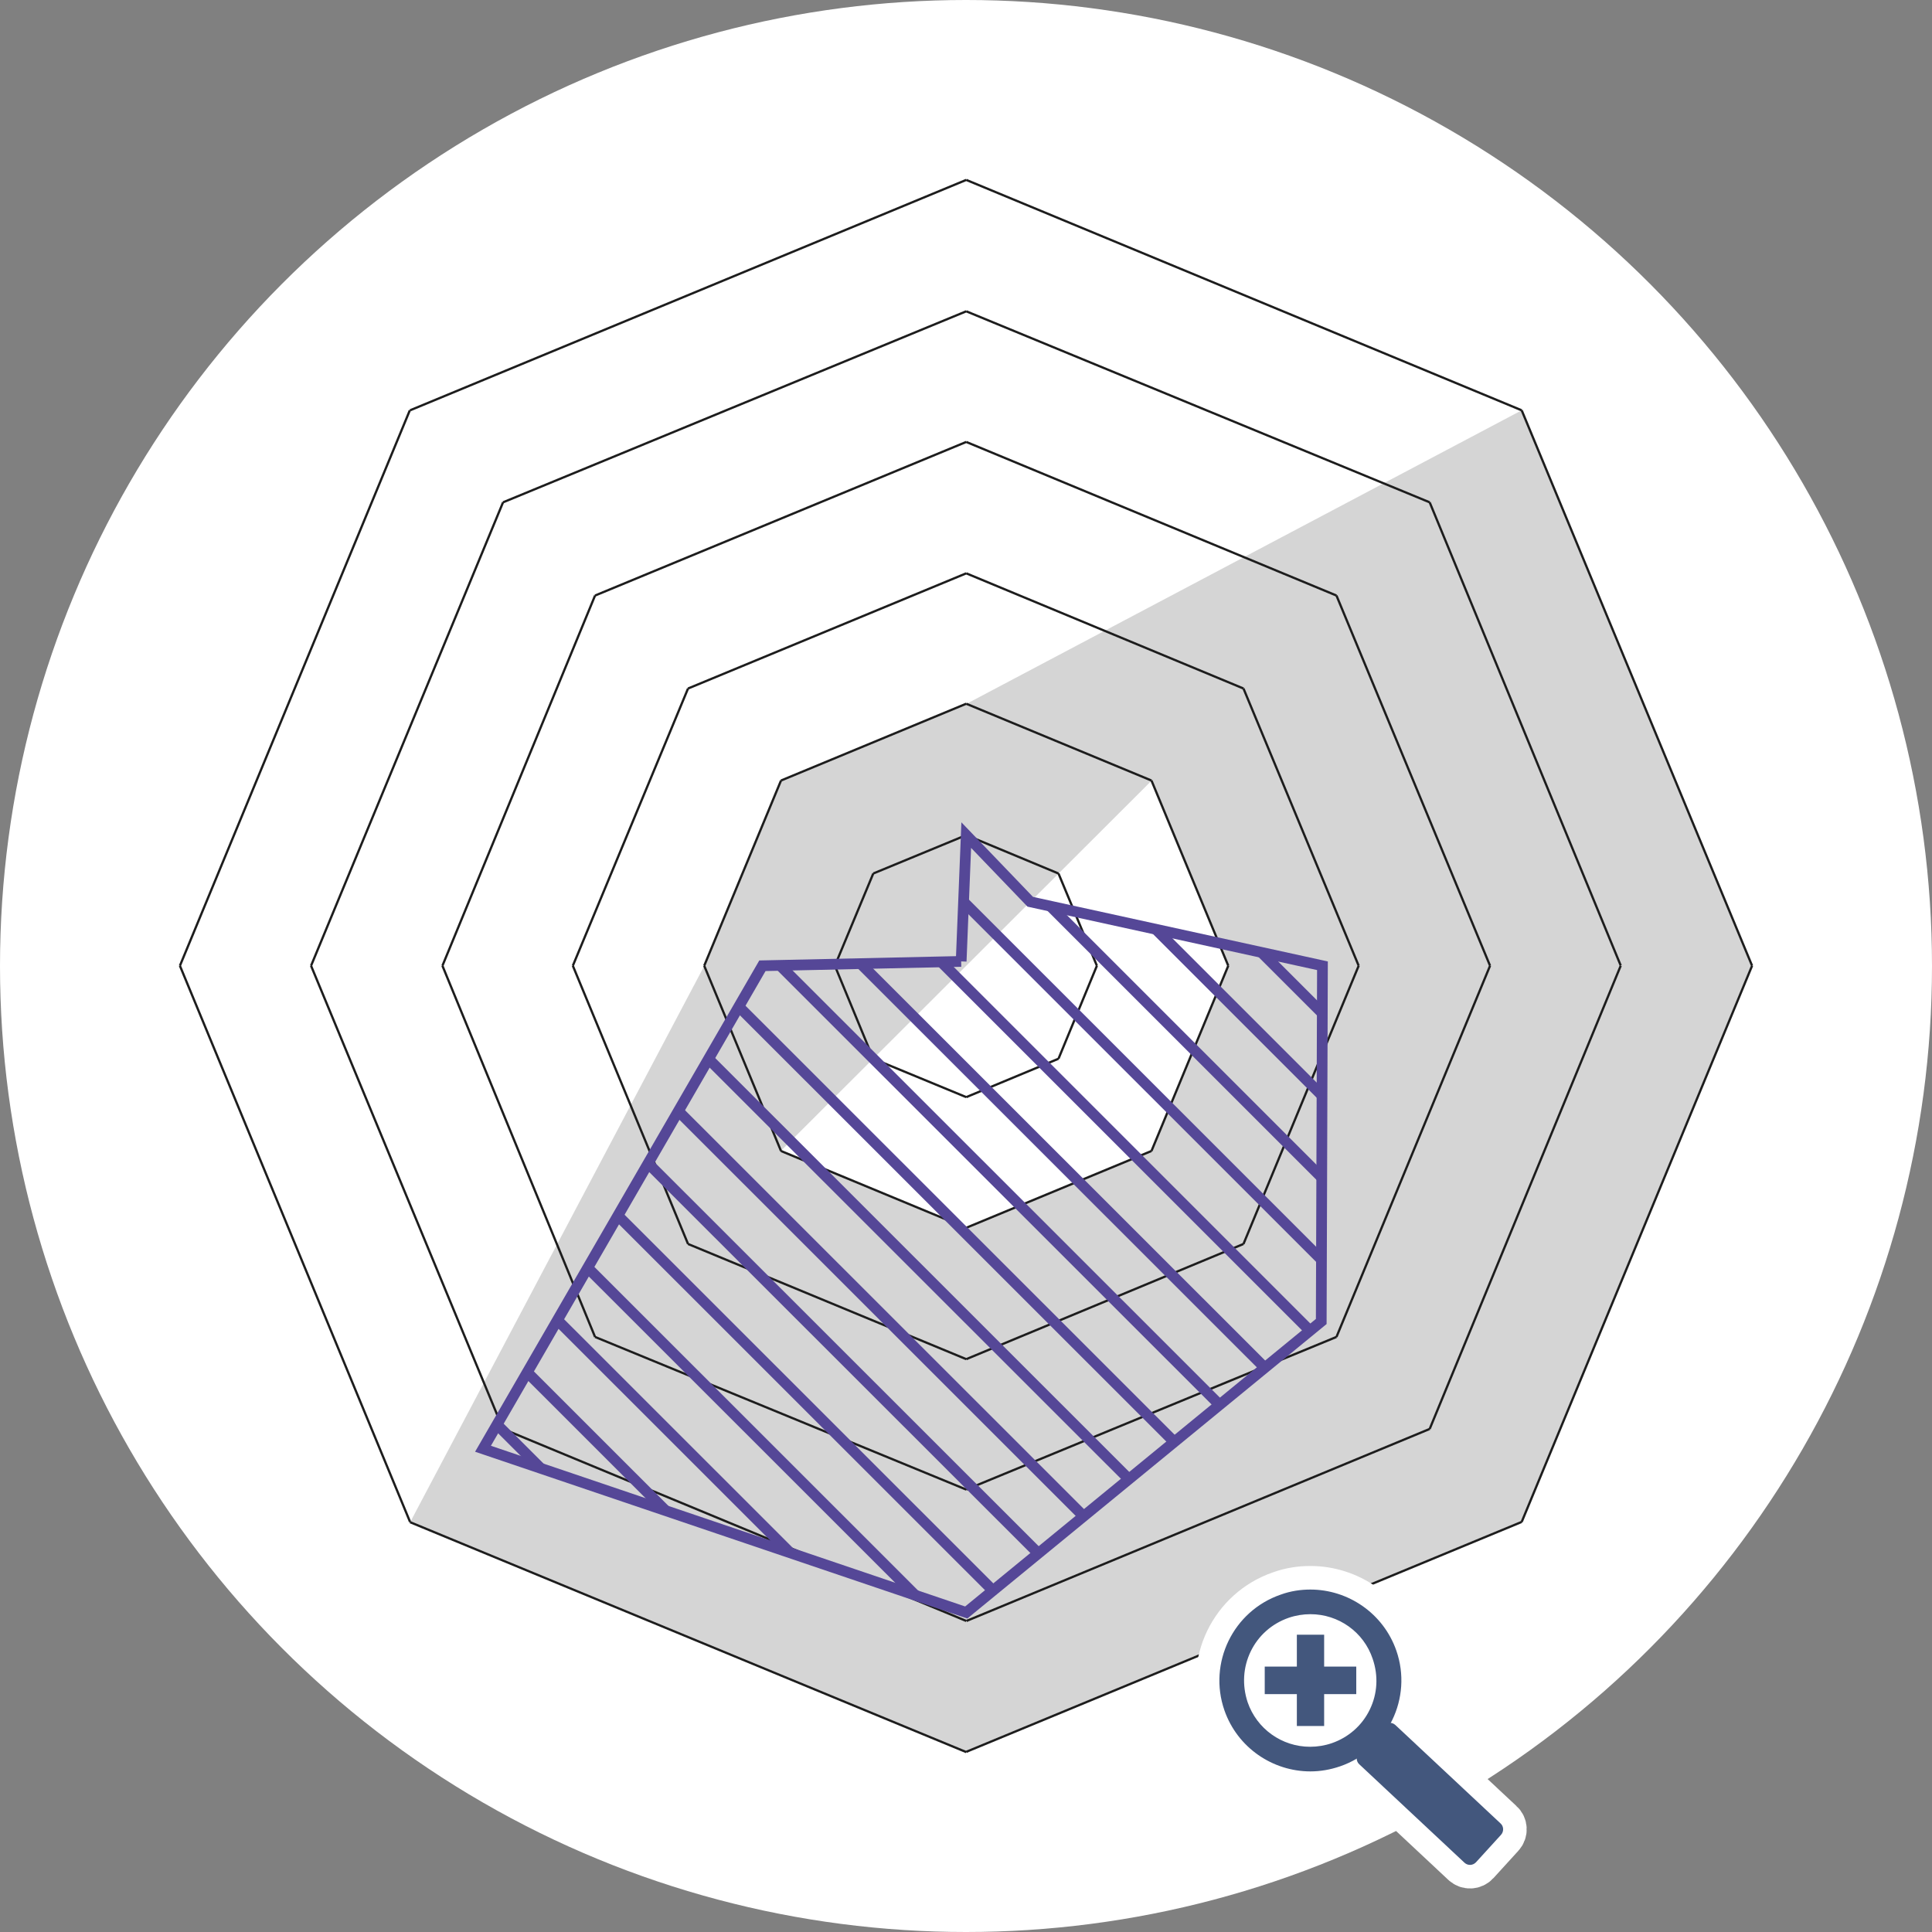 <?xml version="1.0" encoding="utf-8"?>
<!-- Generator: Adobe Illustrator 24.1.0, SVG Export Plug-In . SVG Version: 6.00 Build 0)  -->
<svg version="1.1" id="Calque_1" xmlns="http://www.w3.org/2000/svg" xmlns:xlink="http://www.w3.org/1999/xlink" x="0px" y="0px"
	 viewBox="0 0 800 800" style="enable-background:new 0 0 800 800;" xml:space="preserve">
<rect x="0" y="0" width="800" height="800" fill="#808080" stroke="none"/>
<style type="text/css">
	.st0{fill:#FFFFFF;}
	.st1{opacity:0.25;fill:#595959;}
	.st2{fill:none;stroke:#1D1D1D;stroke-width:0.933;stroke-miterlimit:10;}
	.st3{clip-path:url(#SVGID_2_);}
	.st4{fill:none;stroke:#554797;stroke-width:4.441;stroke-miterlimit:10;}
	.st5{fill:#FFFFFF;stroke:#FFFFFF;stroke-width:19.52;stroke-miterlimit:10;}
	.st6{fill:none;stroke:#FFFFFF;stroke-width:19.52;stroke-miterlimit:10;}
	.st7{fill:#43577D;}
</style>
<circle class="st0" cx="400" cy="400" r="400"/>
<path class="st1" d="M630.1,169.9l-230,121.6l-76.7,31.8l-31.8,76.7L169.9,630.2l230.2,95.2l230-95.2l95.4-230.3L630.1,169.9z
	 M476.8,476.6l-76.7,31.9l-76.8-31.9l76.8-76.7l76.7-76.6l31.7,76.6L476.8,476.6z"/>
<path class="st2" d="M169.8,169.9l230.3-95.4 M74.5,399.9l95.2-230 M169.8,630.2L74.5,399.9 M400.1,725.5l-230.3-95.2 M630.1,630.2
	l-230,95.2 M725.5,399.9l-95.4,230.3 M630.1,169.9l95.4,230 M400.1,74.5l230,95.4 M208.3,208l191.8-79.1 M128.8,399.9L208.3,208
	 M208.3,591.7l-79.5-191.8 M400.1,671.2l-191.8-79.5 M592,591.7l-191.8,79.5 M671.1,399.9L592,591.7 M592,208l79.1,191.8
	 M400.1,128.9L592,208 M246.4,246.6L400.1,183 M183.2,399.9l63.2-153.3 M246.4,553.6l-63.2-153.7 M400.1,616.8l-153.7-63.2
	 M553.4,553.6l-153.3,63.2 M617,399.9l-63.6,153.7 M553.4,246.6L617,399.9 M400.1,183l153.3,63.6 M284.9,285.1l115.2-47.7
	 M237.2,399.9l47.7-114.8 M284.9,515.1l-47.7-115.2 M400.1,562.8l-115.2-47.7 M514.9,515.1l-114.8,47.7 M562.6,399.9l-47.7,115.2
	 M514.9,285.1l47.7,114.8 M400.1,237.4l114.8,47.7 M323.4,323.2l76.7-31.8 M291.6,399.9l31.8-76.7 M323.4,476.6l-31.8-76.7
	 M400.1,508.4l-76.7-31.8 M476.8,476.6l-76.7,31.8 M508.6,399.9l-31.8,76.7 M476.8,323.2l31.8,76.7 M400.1,291.4l76.7,31.8
	 M361.6,361.7l38.5-15.9 M345.7,399.9l15.9-38.2 M361.6,438.4l-15.9-38.5 M400.1,454.3l-38.5-15.9 M438.3,438.4l-38.2,15.9
	 M454.2,399.9l-15.9,38.5 M438.3,361.7l15.9,38.2 M400.1,345.8l38.2,15.9"/>
<g>
	<defs>
		<polyline id="SVGID_1_" points="398,398.1 400.1,345.8 426.6,373.4 547.6,399.9 547.1,547.2 400.1,667.7 200,599.9 315.7,399.9 
			398,398.1 		"/>
	</defs>
	<clipPath id="SVGID_2_">
		<use xlink:href="#SVGID_1_"  style="overflow:visible;"/>
	</clipPath>
	<g class="st3">
		<g>
			<line class="st4" x1="575.3" y1="447.3" x2="25.1" y2="-102.7"/>
		</g>
		<g>
			<line class="st4" x1="575.3" y1="481.5" x2="25.1" y2="-68.7"/>
		</g>
		<g>
			<line class="st4" x1="575.3" y1="515.6" x2="25.1" y2="-34.6"/>
		</g>
		<g>
			<line class="st4" x1="575.3" y1="549.7" x2="25.1" y2="-0.4"/>
		</g>
		<g>
			<line class="st4" x1="575.3" y1="583.9" x2="25.1" y2="33.7"/>
		</g>
		<g>
			<line class="st4" x1="575.3" y1="617.9" x2="25.1" y2="67.9"/>
		</g>
		<g>
			<line class="st4" x1="575.3" y1="652" x2="25.1" y2="102"/>
		</g>
		<g>
			<line class="st4" x1="575.3" y1="686.1" x2="25.1" y2="136.1"/>
		</g>
		<g>
			<line class="st4" x1="575.3" y1="720.3" x2="25.1" y2="170.3"/>
		</g>
		<g>
			<line class="st4" x1="575.3" y1="754.4" x2="25.1" y2="204.4"/>
		</g>
		<g>
			<line class="st4" x1="575.3" y1="788.5" x2="25.1" y2="238.6"/>
		</g>
		<g>
			<line class="st4" x1="575.3" y1="822.7" x2="25.1" y2="272.7"/>
		</g>
		<g>
			<line class="st4" x1="575.3" y1="856.8" x2="25.1" y2="306.8"/>
		</g>
		<g>
			<line class="st4" x1="575.3" y1="891" x2="25.1" y2="341"/>
		</g>
		<g>
			<line class="st4" x1="575.3" y1="925.1" x2="25.1" y2="375.1"/>
		</g>
		<g>
			<line class="st4" x1="575.3" y1="959.2" x2="25.1" y2="409.3"/>
		</g>
	</g>
	<use xlink:href="#SVGID_1_"  style="overflow:visible;fill:none;stroke:#554797;stroke-width:4.441;stroke-miterlimit:10;"/>
</g>
<g>
	<circle class="st5" cx="543.1" cy="695.5" r="31.7"/>
	<g>
		<g>
			<g>
				<g>
					<path class="st0" d="M621.5,759.8c1.3-1.4,1.2-3.6-0.2-4.8l-43.5-40.7c-1.4-1.3-3.5-1.2-4.8,0.2l-10.3,11.3
						c-1.3,1.4-1.2,3.6,0.2,4.8l43.5,40.7c1.4,1.3,3.5,1.2,4.8-0.2L621.5,759.8z"/>
					<path class="st6" d="M621.5,759.8c1.3-1.4,1.2-3.6-0.2-4.8l-43.5-40.7c-1.4-1.3-3.5-1.2-4.8,0.2l-10.3,11.3
						c-1.3,1.4-1.2,3.6,0.2,4.8l43.5,40.7c1.4,1.3,3.5,1.2,4.8-0.2L621.5,759.8z"/>
				</g>
			</g>
		</g>
		<g>
			<path class="st5" d="M542.6,658.2c15.6,0,30.2,9.8,35.6,25.3c6.8,19.6-3.6,41.1-23.3,47.9c-4.1,1.4-8.2,2.1-12.3,2.1
				c-15.6,0-30.2-9.8-35.6-25.3c-6.8-19.6,3.6-41.1,23.3-47.9C534.4,658.8,538.6,658.2,542.6,658.2 M542.6,668.4c-3,0-6.1,0.5-9,1.5
				l0,0c-6.9,2.4-12.5,7.3-15.7,13.9c-3.2,6.6-3.6,14-1.3,21c3.8,11.1,14.2,18.5,25.9,18.5c3,0,6.1-0.5,9-1.5
				c6.9-2.4,12.5-7.3,15.7-13.9c3.2-6.6,3.6-14,1.2-21C564.7,675.8,554.3,668.4,542.6,668.4L542.6,668.4z"/>
		</g>
		<polygon class="st5" points="537,690.1 537,676.9 548.3,676.9 548.3,690.1 561.6,690.1 561.6,701.5 548.3,701.5 548.3,714.7 
			537,714.7 537,701.5 523.7,701.5 523.7,690.1 		"/>
	</g>
</g>
<g>
	<circle class="st0" cx="543.1" cy="695.5" r="31.7"/>
	<g>
		<g>
			<g>
				<g>
					<path class="st7" d="M621.5,759.8c1.3-1.4,1.2-3.6-0.2-4.8l-43.5-40.7c-1.4-1.3-3.5-1.2-4.8,0.2l-10.3,11.3
						c-1.3,1.4-1.2,3.6,0.2,4.8l43.5,40.7c1.4,1.3,3.5,1.2,4.8-0.2L621.5,759.8z"/>
				</g>
			</g>
		</g>
		<g>
			<path class="st7" d="M542.6,658.2c15.6,0,30.2,9.8,35.6,25.3c6.8,19.6-3.6,41.1-23.3,47.9c-4.1,1.4-8.2,2.1-12.3,2.1
				c-15.6,0-30.2-9.8-35.6-25.3c-6.8-19.6,3.6-41.1,23.3-47.9C534.4,658.8,538.6,658.2,542.6,658.2 M542.6,668.4c-3,0-6.1,0.5-9,1.5
				l0,0c-6.9,2.4-12.5,7.3-15.7,13.9c-3.2,6.6-3.6,14-1.3,21c3.8,11.1,14.2,18.5,25.9,18.5c3,0,6.1-0.5,9-1.5
				c6.9-2.4,12.5-7.3,15.7-13.9c3.2-6.6,3.6-14,1.2-21C564.7,675.8,554.3,668.4,542.6,668.4L542.6,668.4z"/>
		</g>
		<polygon class="st7" points="537,690.1 537,676.9 548.3,676.9 548.3,690.1 561.6,690.1 561.6,701.5 548.3,701.5 548.3,714.7 
			537,714.7 537,701.5 523.7,701.5 523.7,690.1 		"/>
	</g>
</g>
</svg>
